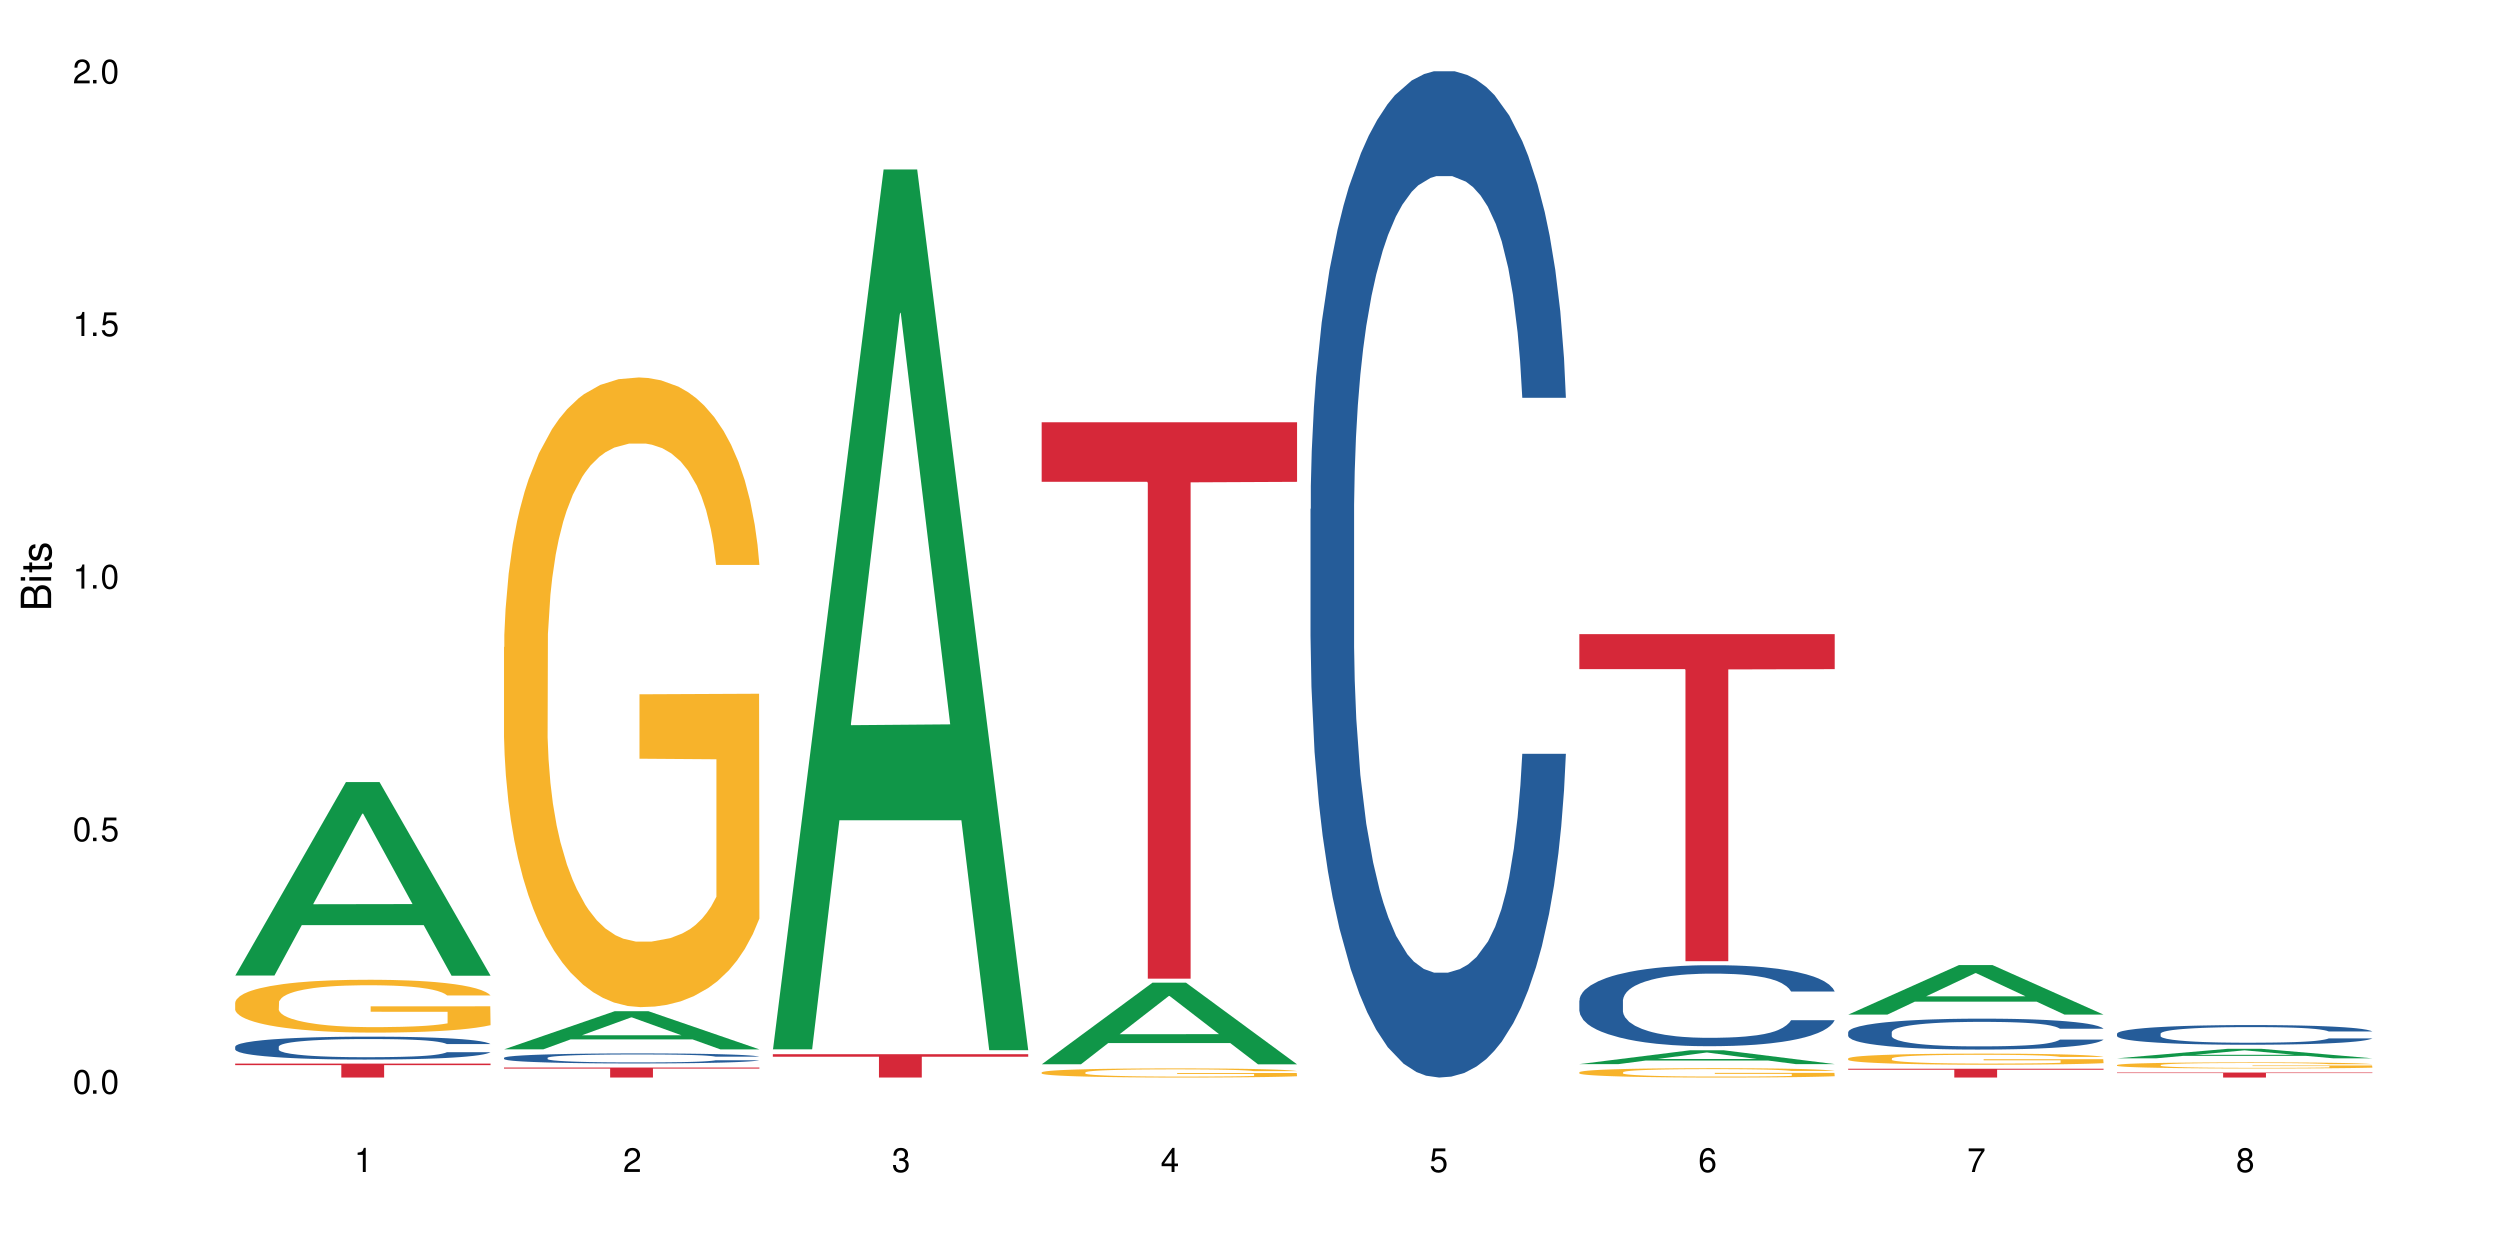 <?xml version="1.0" encoding="UTF-8"?>
<svg xmlns="http://www.w3.org/2000/svg" xmlns:xlink="http://www.w3.org/1999/xlink" width="720" height="360" viewBox="0 0 720 360">
<defs>
<g>
<g id="glyph-0-0">
</g>
<g id="glyph-0-1">
<path d="M 2.641 -6.938 C 2 -6.938 1.422 -6.656 1.078 -6.172 C 0.641 -5.562 0.406 -4.641 0.406 -3.359 C 0.406 -1.016 1.188 0.219 2.641 0.219 C 4.078 0.219 4.859 -1.016 4.859 -3.297 C 4.859 -4.641 4.656 -5.547 4.203 -6.172 C 3.844 -6.656 3.281 -6.938 2.641 -6.938 Z M 2.641 -6.188 C 3.547 -6.188 4 -5.25 4 -3.375 C 4 -1.406 3.562 -0.484 2.625 -0.484 C 1.734 -0.484 1.281 -1.438 1.281 -3.344 C 1.281 -5.25 1.734 -6.188 2.641 -6.188 Z M 2.641 -6.188 "/>
</g>
<g id="glyph-0-2">
<path d="M 1.828 -1 L 0.828 -1 L 0.828 0 L 1.828 0 Z M 1.828 -1 "/>
</g>
<g id="glyph-0-3">
<path d="M 4.562 -6.797 L 1.062 -6.797 L 0.547 -3.094 L 1.328 -3.094 C 1.719 -3.562 2.047 -3.734 2.578 -3.734 C 3.484 -3.734 4.062 -3.109 4.062 -2.094 C 4.062 -1.125 3.484 -0.531 2.578 -0.531 C 1.828 -0.531 1.375 -0.906 1.188 -1.672 L 0.328 -1.672 C 0.453 -1.109 0.547 -0.844 0.75 -0.594 C 1.125 -0.078 1.828 0.219 2.594 0.219 C 3.969 0.219 4.922 -0.781 4.922 -2.219 C 4.922 -3.562 4.031 -4.484 2.719 -4.484 C 2.25 -4.484 1.859 -4.359 1.469 -4.062 L 1.734 -5.969 L 4.562 -5.969 Z M 4.562 -6.797 "/>
</g>
<g id="glyph-0-4">
<path d="M 2.484 -4.938 L 2.484 0 L 3.328 0 L 3.328 -6.938 L 2.766 -6.938 C 2.469 -5.875 2.281 -5.734 0.984 -5.562 L 0.984 -4.938 Z M 2.484 -4.938 "/>
</g>
<g id="glyph-0-5">
<path d="M 4.859 -0.828 L 1.281 -0.828 C 1.359 -1.406 1.672 -1.781 2.5 -2.281 L 3.469 -2.828 C 4.406 -3.344 4.906 -4.062 4.906 -4.906 C 4.906 -5.484 4.672 -6.031 4.266 -6.406 C 3.859 -6.766 3.375 -6.938 2.719 -6.938 C 1.859 -6.938 1.219 -6.625 0.844 -6.031 C 0.609 -5.672 0.5 -5.234 0.484 -4.531 L 1.328 -4.531 C 1.359 -5.016 1.406 -5.281 1.531 -5.516 C 1.75 -5.938 2.188 -6.203 2.703 -6.203 C 3.469 -6.203 4.031 -5.641 4.031 -4.891 C 4.031 -4.344 3.719 -3.859 3.125 -3.516 L 2.234 -3 C 0.812 -2.172 0.406 -1.531 0.328 -0.016 L 4.859 -0.016 Z M 4.859 -0.828 "/>
</g>
<g id="glyph-0-6">
<path d="M 2.125 -3.188 L 2.578 -3.188 C 3.5 -3.188 3.984 -2.766 3.984 -1.922 C 3.984 -1.062 3.469 -0.531 2.594 -0.531 C 1.656 -0.531 1.203 -1 1.156 -2.016 L 0.312 -2.016 C 0.344 -1.453 0.438 -1.094 0.609 -0.781 C 0.953 -0.109 1.625 0.219 2.547 0.219 C 3.953 0.219 4.859 -0.625 4.859 -1.938 C 4.859 -2.828 4.516 -3.297 3.703 -3.594 C 4.344 -3.844 4.656 -4.328 4.656 -5.031 C 4.656 -6.219 3.875 -6.938 2.578 -6.938 C 1.203 -6.938 0.484 -6.172 0.453 -4.703 L 1.297 -4.703 C 1.312 -5.125 1.344 -5.359 1.453 -5.578 C 1.641 -5.969 2.062 -6.203 2.594 -6.203 C 3.344 -6.203 3.797 -5.75 3.797 -5 C 3.797 -4.516 3.609 -4.219 3.25 -4.047 C 3.016 -3.953 2.703 -3.922 2.125 -3.906 Z M 2.125 -3.188 "/>
</g>
<g id="glyph-0-7">
<path d="M 3.141 -1.672 L 3.141 0 L 3.984 0 L 3.984 -1.672 L 4.984 -1.672 L 4.984 -2.438 L 3.984 -2.438 L 3.984 -6.938 L 3.359 -6.938 L 0.266 -2.578 L 0.266 -1.672 Z M 3.141 -2.438 L 1 -2.438 L 3.141 -5.5 Z M 3.141 -2.438 "/>
</g>
<g id="glyph-0-8">
<path d="M 4.781 -5.125 C 4.609 -6.266 3.891 -6.938 2.844 -6.938 C 2.094 -6.938 1.422 -6.578 1.031 -5.953 C 0.594 -5.266 0.406 -4.422 0.406 -3.172 C 0.406 -2 0.578 -1.25 0.984 -0.641 C 1.359 -0.078 1.953 0.219 2.703 0.219 C 3.984 0.219 4.922 -0.75 4.922 -2.094 C 4.922 -3.375 4.062 -4.281 2.844 -4.281 C 2.172 -4.281 1.641 -4.031 1.281 -3.516 C 1.281 -5.234 1.828 -6.188 2.797 -6.188 C 3.391 -6.188 3.797 -5.797 3.938 -5.125 Z M 2.734 -3.531 C 3.547 -3.531 4.062 -2.953 4.062 -2.031 C 4.062 -1.156 3.484 -0.531 2.703 -0.531 C 1.922 -0.531 1.328 -1.188 1.328 -2.078 C 1.328 -2.938 1.906 -3.531 2.734 -3.531 Z M 2.734 -3.531 "/>
</g>
<g id="glyph-0-9">
<path d="M 4.984 -6.797 L 0.438 -6.797 L 0.438 -5.969 L 4.109 -5.969 C 2.5 -3.656 1.828 -2.234 1.328 0 L 2.219 0 C 2.594 -2.172 3.453 -4.047 4.984 -6.094 Z M 4.984 -6.797 "/>
</g>
<g id="glyph-0-10">
<path d="M 3.75 -3.656 C 4.469 -4.094 4.688 -4.438 4.688 -5.078 C 4.688 -6.172 3.844 -6.938 2.641 -6.938 C 1.438 -6.938 0.594 -6.172 0.594 -5.094 C 0.594 -4.438 0.812 -4.094 1.516 -3.656 C 0.734 -3.266 0.359 -2.703 0.359 -1.922 C 0.359 -0.656 1.281 0.219 2.641 0.219 C 3.984 0.219 4.922 -0.656 4.922 -1.922 C 4.922 -2.703 4.531 -3.266 3.75 -3.656 Z M 2.641 -6.188 C 3.359 -6.188 3.812 -5.75 3.812 -5.062 C 3.812 -4.406 3.344 -3.984 2.641 -3.984 C 1.922 -3.984 1.453 -4.406 1.453 -5.078 C 1.453 -5.75 1.922 -6.188 2.641 -6.188 Z M 2.641 -3.266 C 3.484 -3.266 4.062 -2.719 4.062 -1.906 C 4.062 -1.078 3.484 -0.531 2.625 -0.531 C 1.797 -0.531 1.219 -1.094 1.219 -1.906 C 1.219 -2.719 1.781 -3.266 2.641 -3.266 Z M 2.641 -3.266 "/>
</g>
<g id="glyph-1-0">
</g>
<g id="glyph-1-1">
<path d="M 0 -0.953 L 0 -4.891 C 0 -5.719 -0.234 -6.344 -0.734 -6.797 C -1.188 -7.234 -1.812 -7.469 -2.5 -7.469 C -3.547 -7.469 -4.188 -7 -4.625 -5.875 C -4.984 -6.688 -5.625 -7.094 -6.531 -7.094 C -7.172 -7.094 -7.734 -6.859 -8.141 -6.391 C -8.562 -5.922 -8.75 -5.344 -8.75 -4.5 L -8.75 -0.953 Z M -4.984 -2.062 L -7.766 -2.062 L -7.766 -4.219 C -7.766 -4.844 -7.688 -5.203 -7.453 -5.5 C -7.219 -5.812 -6.859 -5.969 -6.375 -5.969 C -5.891 -5.969 -5.531 -5.812 -5.297 -5.5 C -5.062 -5.203 -4.984 -4.844 -4.984 -4.219 Z M -0.984 -2.062 L -4 -2.062 L -4 -4.781 C -4 -5.766 -3.438 -6.359 -2.484 -6.359 C -1.547 -6.359 -0.984 -5.766 -0.984 -4.781 Z M -0.984 -2.062 "/>
</g>
<g id="glyph-1-2">
<path d="M -6.281 -1.797 L -6.281 -0.797 L 0 -0.797 L 0 -1.797 Z M -8.75 -1.797 L -8.75 -0.797 L -7.484 -0.797 L -7.484 -1.797 Z M -8.75 -1.797 "/>
</g>
<g id="glyph-1-3">
<path d="M -6.281 -3.047 L -6.281 -2.016 L -8.016 -2.016 L -8.016 -1.016 L -6.281 -1.016 L -6.281 -0.172 L -5.469 -0.172 L -5.469 -1.016 L -0.719 -1.016 C -0.078 -1.016 0.281 -1.453 0.281 -2.234 C 0.281 -2.5 0.25 -2.719 0.188 -3.047 L -0.641 -3.047 C -0.609 -2.906 -0.594 -2.766 -0.594 -2.562 C -0.594 -2.141 -0.719 -2.016 -1.156 -2.016 L -5.469 -2.016 L -5.469 -3.047 Z M -6.281 -3.047 "/>
</g>
<g id="glyph-1-4">
<path d="M -4.531 -5.25 C -5.766 -5.25 -6.469 -4.422 -6.469 -2.969 C -6.469 -1.516 -5.719 -0.562 -4.547 -0.562 C -3.562 -0.562 -3.094 -1.062 -2.734 -2.562 L -2.516 -3.484 C -2.344 -4.188 -2.094 -4.469 -1.641 -4.469 C -1.047 -4.469 -0.641 -3.875 -0.641 -3 C -0.641 -2.453 -0.797 -2 -1.062 -1.75 C -1.25 -1.594 -1.422 -1.531 -1.875 -1.469 L -1.875 -0.406 C -0.422 -0.453 0.281 -1.266 0.281 -2.922 C 0.281 -4.5 -0.5 -5.516 -1.719 -5.516 C -2.656 -5.516 -3.172 -4.984 -3.469 -3.734 L -3.703 -2.766 C -3.891 -1.953 -4.156 -1.609 -4.594 -1.609 C -5.188 -1.609 -5.547 -2.125 -5.547 -2.938 C -5.547 -3.75 -5.203 -4.172 -4.531 -4.203 Z M -4.531 -5.25 "/>
</g>
</g>
</defs>
<rect x="-72" y="-36" width="864" height="432" fill="rgb(100%, 100%, 100%)" fill-opacity="1"/>
<path fill-rule="nonzero" fill="rgb(6.275%, 58.824%, 28.235%)" fill-opacity="1" d="M 67.73 280.949 L 67.809 280.898 L 99.637 225.23 L 109.301 225.23 L 141.281 281.004 L 130.047 281.004 L 122.031 266.445 L 86.906 266.445 L 79.047 280.949 L 67.73 280.949 L 90.285 260.422 L 118.809 260.371 L 104.586 234.344 L 104.43 234.293 L 104.27 234.449 L 90.207 260.371 L 90.285 260.422 Z M 67.73 280.949 "/>
<path fill-rule="nonzero" fill="rgb(14.51%, 36.078%, 60%)" fill-opacity="1" d="M 67.73 301.43 L 67.82 301.422 L 67.82 301.277 L 68.09 301.047 L 68.719 300.758 L 69.344 300.559 L 70.961 300.203 L 73.203 299.859 L 75.535 299.594 L 77.238 299.438 L 78.766 299.316 L 82.262 299.094 L 84.504 298.98 L 86.926 298.875 L 89.887 298.773 L 92.039 298.715 L 96.883 298.617 L 100.469 298.574 L 103.25 298.559 L 109.262 298.559 L 112.848 298.582 L 115.449 298.609 L 118.32 298.66 L 120.742 298.715 L 124.957 298.848 L 128.727 299.016 L 130.43 299.113 L 133.121 299.297 L 135.184 299.48 L 136.617 299.637 L 138.234 299.859 L 139.668 300.133 L 140.746 300.438 L 141.281 300.699 L 128.727 300.699 L 128.098 300.457 L 127.379 300.27 L 126.035 300.023 L 124.688 299.848 L 122.805 299.672 L 121.102 299.559 L 118.77 299.445 L 116.707 299.371 L 114.555 299.316 L 112.488 299.281 L 108.543 299.246 L 103.969 299.246 L 102.266 299.258 L 98.766 299.305 L 96.883 299.348 L 94.191 299.43 L 92.309 299.512 L 90.066 299.629 L 88.539 299.734 L 86.656 299.891 L 85.312 300.027 L 83.785 300.227 L 82.891 300.379 L 82.082 300.547 L 81.363 300.746 L 80.828 300.957 L 80.469 301.18 L 80.289 301.398 L 80.289 302.332 L 80.469 302.551 L 80.918 302.805 L 82.082 303.172 L 83.785 303.492 L 85.762 303.746 L 87.645 303.926 L 88.719 304.012 L 90.156 304.105 L 92.398 304.227 L 95.629 304.348 L 97.512 304.395 L 100.383 304.445 L 103.34 304.469 L 107.289 304.469 L 110.785 304.445 L 113.117 304.414 L 115.539 304.367 L 118.859 304.266 L 120.922 304.168 L 122.715 304.051 L 124.062 303.938 L 124.957 303.84 L 126.305 303.656 L 127.379 303.449 L 128.188 303.238 L 128.727 303.031 L 141.281 303.031 L 140.746 303.273 L 139.938 303.508 L 139.129 303.684 L 137.875 303.895 L 136.441 304.082 L 134.375 304.293 L 132.672 304.434 L 130.43 304.582 L 128.367 304.699 L 126.125 304.801 L 122.805 304.922 L 120.652 304.98 L 118.32 305.035 L 115.539 305.086 L 112.043 305.125 L 108.273 305.152 L 104.777 305.156 L 101.008 305.145 L 98.227 305.121 L 94.551 305.066 L 89.977 304.957 L 86.656 304.844 L 84.055 304.727 L 81.812 304.609 L 79.301 304.445 L 76.074 304.18 L 74.098 303.973 L 72.754 303.805 L 71.23 303.57 L 70.152 303.359 L 68.898 303.02 L 68 302.594 L 67.73 302.262 Z M 67.73 301.43 "/>
<path fill-rule="nonzero" fill="rgb(96.863%, 70.196%, 16.863%)" fill-opacity="1" d="M 67.73 288.688 L 67.82 288.676 L 67.82 288.395 L 68.18 287.77 L 69.078 286.91 L 70.242 286.199 L 71.5 285.645 L 72.305 285.352 L 73.652 284.934 L 74.816 284.629 L 77.777 284.004 L 81.543 283.418 L 83.609 283.168 L 85.941 282.93 L 89.258 282.668 L 90.785 282.57 L 95.449 282.348 L 100.738 282.207 L 106.57 282.168 L 109.262 282.18 L 112.938 282.234 L 117.961 282.391 L 120.832 282.527 L 123.074 282.668 L 125.406 282.848 L 128.277 283.125 L 130.969 283.461 L 133.121 283.793 L 135.273 284.211 L 137.066 284.656 L 138.594 285.141 L 139.938 285.727 L 140.746 286.215 L 141.281 286.699 L 128.816 286.699 L 128.098 286.215 L 127.289 285.836 L 125.945 285.379 L 124.598 285.043 L 123.254 284.781 L 120.742 284.418 L 118.59 284.195 L 115.898 284.004 L 113.297 283.875 L 110.336 283.793 L 108.543 283.766 L 103.789 283.766 L 99.484 283.863 L 96.973 283.973 L 95.18 284.086 L 92.668 284.293 L 91.141 284.461 L 90.246 284.57 L 87.555 285.004 L 85.762 285.391 L 84.773 285.656 L 83.52 286.074 L 82.621 286.449 L 81.633 287.004 L 81.098 287.422 L 80.379 288.367 L 80.289 290.871 L 80.559 291.398 L 81.098 291.969 L 81.812 292.469 L 82.891 293 L 83.965 293.402 L 85.852 293.945 L 87.465 294.305 L 88.719 294.543 L 91.141 294.918 L 92.129 295.043 L 94.461 295.293 L 96.883 295.488 L 99.844 295.656 L 102.086 295.738 L 105.672 295.809 L 110.246 295.809 L 115.629 295.723 L 119.039 295.613 L 121.371 295.5 L 122.895 295.406 L 124.777 295.25 L 126.125 295.113 L 127.379 294.961 L 128.906 294.723 L 128.906 291.398 L 106.75 291.387 L 106.75 289.828 L 141.195 289.812 L 141.281 295.25 L 139.398 295.625 L 137.066 295.988 L 134.824 296.266 L 132.492 296.504 L 129.176 296.766 L 126.484 296.934 L 122.355 297.129 L 118.59 297.254 L 114.645 297.336 L 111.145 297.379 L 107.02 297.395 L 103.34 297.363 L 99.395 297.281 L 96.254 297.172 L 93.383 297.031 L 90.516 296.852 L 86.926 296.559 L 84.594 296.32 L 82.172 296.031 L 79.75 295.684 L 77.598 295.309 L 76.164 295.016 L 74.727 294.68 L 73.203 294.266 L 71.766 293.793 L 70.691 293.359 L 69.703 292.875 L 68.988 292.414 L 68.27 291.789 L 67.91 291.289 L 67.73 290.855 Z M 67.73 288.688 "/>
<path fill-rule="nonzero" fill="rgb(83.922%, 15.686%, 22.353%)" fill-opacity="1" d="M 67.73 306.32 L 141.281 306.32 L 141.281 306.75 L 110.629 306.754 L 110.629 310.332 L 98.297 310.332 L 98.297 306.758 L 98.117 306.75 L 67.73 306.75 Z M 67.73 306.32 "/>
<path fill-rule="nonzero" fill="rgb(6.275%, 58.824%, 28.235%)" fill-opacity="1" d="M 145.156 302.211 L 145.234 302.199 L 177.059 291.219 L 186.723 291.219 L 218.707 302.223 L 207.469 302.223 L 199.453 299.348 L 164.328 299.348 L 156.469 302.211 L 145.156 302.211 L 167.707 298.16 L 196.23 298.148 L 182.008 293.016 L 181.852 293.004 L 181.695 293.035 L 167.629 298.148 L 167.707 298.16 Z M 145.156 302.211 "/>
<path fill-rule="nonzero" fill="rgb(14.51%, 36.078%, 60%)" fill-opacity="1" d="M 145.156 304.645 L 145.242 304.641 L 145.242 304.578 L 145.512 304.477 L 146.141 304.348 L 146.77 304.262 L 148.383 304.105 L 150.625 303.957 L 152.957 303.84 L 154.664 303.77 L 156.188 303.719 L 159.684 303.621 L 161.93 303.57 L 164.352 303.523 L 167.309 303.48 L 169.461 303.453 L 174.305 303.41 L 177.895 303.391 L 180.676 303.383 L 186.684 303.383 L 190.273 303.395 L 192.875 303.41 L 195.742 303.43 L 198.164 303.453 L 202.383 303.512 L 206.148 303.586 L 207.852 303.629 L 210.543 303.711 L 212.605 303.789 L 214.043 303.859 L 215.656 303.957 L 217.094 304.074 L 218.168 304.211 L 218.707 304.324 L 206.148 304.324 L 205.52 304.219 L 204.805 304.137 L 203.457 304.027 L 202.113 303.949 L 200.23 303.875 L 198.523 303.824 L 196.191 303.773 L 194.129 303.742 L 191.977 303.719 L 189.914 303.703 L 185.969 303.688 L 181.391 303.688 L 179.688 303.691 L 176.191 303.711 L 174.305 303.73 L 171.613 303.77 L 169.73 303.801 L 167.488 303.855 L 165.965 303.898 L 164.082 303.969 L 162.734 304.031 L 161.211 304.117 L 160.312 304.184 L 159.508 304.258 L 158.789 304.344 L 158.25 304.438 L 157.891 304.535 L 157.711 304.629 L 157.711 305.039 L 157.891 305.133 L 158.34 305.246 L 159.508 305.406 L 161.211 305.547 L 163.184 305.656 L 165.066 305.738 L 166.145 305.773 L 167.578 305.816 L 169.82 305.871 L 173.051 305.922 L 174.934 305.945 L 177.805 305.965 L 180.766 305.977 L 184.711 305.977 L 188.211 305.965 L 190.543 305.953 L 192.965 305.93 L 196.281 305.887 L 198.344 305.844 L 200.141 305.793 L 201.484 305.742 L 202.383 305.699 L 203.727 305.617 L 204.805 305.527 L 205.609 305.438 L 206.148 305.348 L 218.707 305.348 L 218.168 305.453 L 217.359 305.555 L 216.555 305.633 L 215.297 305.723 L 213.863 305.805 L 211.801 305.898 L 210.094 305.961 L 207.852 306.027 L 205.789 306.074 L 203.547 306.121 L 200.23 306.172 L 198.074 306.199 L 195.742 306.223 L 192.965 306.246 L 189.465 306.262 L 185.699 306.273 L 182.199 306.277 L 178.434 306.27 L 175.652 306.262 L 171.973 306.238 L 167.398 306.188 L 164.082 306.141 L 161.48 306.09 L 159.238 306.035 L 156.727 305.965 L 153.496 305.848 L 151.523 305.758 L 150.176 305.684 L 148.652 305.582 L 147.574 305.488 L 146.32 305.34 L 145.422 305.152 L 145.156 305.008 Z M 145.156 304.645 "/>
<path fill-rule="nonzero" fill="rgb(96.863%, 70.196%, 16.863%)" fill-opacity="1" d="M 145.156 186.379 L 145.242 186.211 L 145.242 182.898 L 145.602 175.445 L 146.5 165.18 L 147.664 156.73 L 148.922 150.105 L 149.73 146.629 L 151.074 141.66 L 152.242 138.016 L 155.199 130.566 L 158.969 123.609 L 161.031 120.629 L 163.363 117.812 L 166.684 114.664 L 168.207 113.508 L 172.871 110.855 L 178.164 109.199 L 183.992 108.703 L 186.684 108.867 L 190.363 109.531 L 195.387 111.352 L 198.254 113.008 L 200.496 114.664 L 202.828 116.82 L 205.699 120.129 L 208.391 124.105 L 210.543 128.082 L 212.695 133.051 L 214.492 138.348 L 216.016 144.145 L 217.359 151.102 L 218.168 156.898 L 218.707 162.695 L 206.238 162.695 L 205.52 156.898 L 204.715 152.426 L 203.367 146.961 L 202.023 142.984 L 200.676 139.84 L 198.164 135.531 L 196.012 132.883 L 193.32 130.566 L 190.723 129.074 L 187.762 128.082 L 185.969 127.75 L 181.211 127.75 L 176.906 128.91 L 174.395 130.234 L 172.602 131.559 L 170.09 134.043 L 168.566 136.031 L 167.668 137.355 L 164.977 142.488 L 163.184 147.125 L 162.195 150.273 L 160.941 155.242 L 160.043 159.715 L 159.059 166.336 L 158.52 171.305 L 157.801 182.566 L 157.711 212.379 L 157.98 218.672 L 158.52 225.461 L 159.238 231.426 L 160.312 237.719 L 161.391 242.52 L 163.273 248.98 L 164.887 253.285 L 166.145 256.102 L 168.566 260.574 L 169.551 262.062 L 171.883 265.047 L 174.305 267.363 L 177.266 269.352 L 179.508 270.344 L 183.098 271.172 L 187.672 271.172 L 193.055 270.18 L 196.461 268.855 L 198.793 267.531 L 200.32 266.371 L 202.203 264.547 L 203.547 262.891 L 204.805 261.07 L 206.328 258.254 L 206.328 218.672 L 184.172 218.508 L 184.172 199.957 L 218.617 199.793 L 218.707 264.547 L 216.824 269.02 L 214.492 273.324 L 212.25 276.637 L 209.918 279.453 L 206.598 282.602 L 203.906 284.586 L 199.781 286.906 L 196.012 288.398 L 192.066 289.391 L 188.566 289.887 L 184.441 290.055 L 180.766 289.723 L 176.816 288.727 L 173.68 287.402 L 170.809 285.746 L 167.938 283.594 L 164.352 280.117 L 162.016 277.301 L 159.594 273.824 L 157.172 269.684 L 155.02 265.211 L 153.586 261.734 L 152.152 257.758 L 150.625 252.789 L 149.191 247.16 L 148.113 242.023 L 147.129 236.227 L 146.41 230.762 L 145.691 223.309 L 145.332 217.348 L 145.156 212.215 Z M 145.156 186.379 "/>
<path fill-rule="nonzero" fill="rgb(83.922%, 15.686%, 22.353%)" fill-opacity="1" d="M 145.156 307.441 L 218.707 307.441 L 218.707 307.75 L 188.051 307.754 L 188.051 310.332 L 175.719 310.332 L 175.719 307.754 L 175.539 307.75 L 145.156 307.75 Z M 145.156 307.441 "/>
<path fill-rule="nonzero" fill="rgb(6.275%, 58.824%, 28.235%)" fill-opacity="1" d="M 222.578 302.215 L 222.656 301.977 L 254.48 48.809 L 264.148 48.809 L 296.129 302.453 L 284.895 302.453 L 276.879 236.242 L 241.75 236.242 L 233.895 302.215 L 222.578 302.215 L 245.129 208.852 L 273.656 208.613 L 259.434 90.246 L 259.273 90.008 L 259.117 90.723 L 245.051 208.613 L 245.129 208.852 Z M 222.578 302.215 "/>
<path fill-rule="nonzero" fill="rgb(83.922%, 15.686%, 22.353%)" fill-opacity="1" d="M 222.578 303.617 L 296.129 303.617 L 296.129 304.336 L 265.477 304.34 L 265.477 310.332 L 253.141 310.332 L 253.141 304.348 L 252.965 304.336 L 222.578 304.336 Z M 222.578 303.617 "/>
<path fill-rule="nonzero" fill="rgb(6.275%, 58.824%, 28.235%)" fill-opacity="1" d="M 300 306.512 L 300.078 306.492 L 331.906 283.012 L 341.57 283.012 L 373.555 306.535 L 362.316 306.535 L 354.301 300.395 L 319.176 300.395 L 311.316 306.512 L 300 306.512 L 322.555 297.855 L 351.078 297.832 L 336.855 286.855 L 336.699 286.836 L 336.543 286.902 L 322.477 297.832 L 322.555 297.855 Z M 300 306.512 "/>
<path fill-rule="nonzero" fill="rgb(96.863%, 70.196%, 16.863%)" fill-opacity="1" d="M 300 308.828 L 300.09 308.824 L 300.09 308.777 L 300.449 308.668 L 301.348 308.52 L 302.512 308.395 L 303.77 308.301 L 304.574 308.25 L 305.922 308.176 L 307.086 308.125 L 310.047 308.016 L 313.816 307.914 L 315.879 307.871 L 318.211 307.832 L 321.527 307.785 L 323.055 307.77 L 327.719 307.73 L 333.012 307.707 L 338.84 307.699 L 341.531 307.699 L 345.207 307.711 L 350.23 307.738 L 353.102 307.762 L 355.344 307.785 L 357.676 307.816 L 360.547 307.863 L 363.238 307.922 L 365.391 307.98 L 367.543 308.051 L 369.336 308.129 L 370.863 308.215 L 372.207 308.312 L 373.016 308.398 L 373.555 308.484 L 361.086 308.484 L 360.367 308.398 L 359.559 308.332 L 358.215 308.254 L 356.871 308.195 L 355.523 308.152 L 353.012 308.09 L 350.859 308.051 L 348.168 308.016 L 345.566 307.996 L 342.609 307.98 L 340.812 307.977 L 336.059 307.977 L 331.754 307.992 L 329.242 308.012 L 327.449 308.031 L 324.938 308.066 L 323.414 308.094 L 322.516 308.113 L 319.824 308.188 L 318.031 308.258 L 317.043 308.301 L 315.789 308.375 L 314.891 308.441 L 313.902 308.535 L 313.367 308.609 L 312.648 308.77 L 312.559 309.203 L 312.828 309.297 L 313.367 309.395 L 314.082 309.48 L 315.16 309.574 L 316.234 309.641 L 318.121 309.734 L 319.734 309.797 L 320.992 309.84 L 323.414 309.902 L 324.398 309.926 L 326.73 309.969 L 329.152 310.004 L 332.113 310.031 L 334.355 310.047 L 337.941 310.059 L 342.52 310.059 L 347.898 310.043 L 351.309 310.023 L 353.641 310.004 L 355.164 309.988 L 357.047 309.961 L 358.395 309.938 L 359.648 309.91 L 361.176 309.871 L 361.176 309.297 L 339.02 309.293 L 339.02 309.023 L 373.465 309.023 L 373.555 309.961 L 371.668 310.027 L 369.336 310.09 L 367.094 310.137 L 364.762 310.18 L 361.445 310.223 L 358.754 310.254 L 354.629 310.285 L 350.859 310.309 L 346.914 310.324 L 343.414 310.328 L 339.289 310.332 L 335.609 310.328 L 331.664 310.312 L 328.523 310.293 L 325.656 310.27 L 322.785 310.238 L 319.195 310.188 L 316.863 310.148 L 314.441 310.098 L 312.02 310.035 L 309.867 309.973 L 308.434 309.922 L 306.996 309.863 L 305.473 309.793 L 304.039 309.711 L 302.961 309.637 L 301.973 309.551 L 301.258 309.473 L 300.539 309.363 L 300.18 309.277 L 300 309.203 Z M 300 308.828 "/>
<path fill-rule="nonzero" fill="rgb(83.922%, 15.686%, 22.353%)" fill-opacity="1" d="M 300 121.613 L 373.555 121.613 L 373.555 138.766 L 342.898 138.914 L 342.898 281.852 L 330.566 281.852 L 330.566 139.066 L 330.387 138.766 L 300 138.766 Z M 300 121.613 "/>
<path fill-rule="nonzero" fill="rgb(14.51%, 36.078%, 60%)" fill-opacity="1" d="M 377.426 146.621 L 377.516 146.355 L 377.516 140 L 377.781 129.934 L 378.41 117.215 L 379.039 108.477 L 380.652 92.844 L 382.895 77.746 L 385.227 66.09 L 386.934 59.203 L 388.457 53.902 L 391.957 44.102 L 394.199 39.07 L 396.621 34.566 L 399.578 30.062 L 401.734 27.414 L 406.574 23.176 L 410.164 21.32 L 412.945 20.527 L 418.953 20.527 L 422.543 21.586 L 425.145 22.91 L 428.016 25.031 L 430.438 27.414 L 434.652 33.242 L 438.418 40.66 L 440.125 44.898 L 442.812 53.109 L 444.879 61.055 L 446.312 67.945 L 447.926 77.746 L 449.363 89.668 L 450.438 103.176 L 450.977 114.566 L 438.418 114.566 L 437.789 103.973 L 437.074 95.758 L 435.727 84.898 L 434.383 77.215 L 432.5 69.535 L 430.793 64.5 L 428.461 59.469 L 426.398 56.289 L 424.246 53.902 L 422.184 52.316 L 418.238 50.727 L 413.664 50.727 L 411.957 51.254 L 408.461 53.375 L 406.574 55.23 L 403.887 58.938 L 402 62.383 L 399.758 67.68 L 398.234 72.184 L 396.352 79.07 L 395.004 85.164 L 393.48 93.906 L 392.582 100.527 L 391.777 107.945 L 391.059 116.688 L 390.52 125.957 L 390.16 135.762 L 389.98 145.297 L 389.98 186.355 L 390.16 195.895 L 390.609 207.02 L 391.777 223.18 L 393.48 237.219 L 395.453 248.344 L 397.336 256.293 L 398.414 260 L 399.848 264.238 L 402.09 269.535 L 405.32 274.836 L 407.203 276.953 L 410.074 279.074 L 413.035 280.133 L 416.98 280.133 L 420.48 279.074 L 422.812 277.75 L 425.234 275.629 L 428.551 271.125 L 430.613 266.887 L 432.41 261.855 L 433.754 256.82 L 434.652 252.582 L 435.996 244.371 L 437.074 235.363 L 437.879 226.094 L 438.418 217.086 L 450.977 217.086 L 450.438 227.684 L 449.633 238.012 L 448.824 245.695 L 447.566 254.969 L 446.133 263.18 L 444.07 272.449 L 442.367 278.543 L 440.125 285.168 L 438.059 290.199 L 435.816 294.703 L 432.5 300 L 430.348 302.648 L 428.016 305.035 L 425.234 307.152 L 421.734 309.008 L 417.969 310.066 L 414.469 310.332 L 410.703 309.801 L 407.922 308.742 L 404.242 306.359 L 399.668 301.59 L 396.352 296.559 L 393.75 291.523 L 391.508 286.227 L 388.996 279.074 L 385.766 267.418 L 383.793 258.41 L 382.449 250.992 L 380.922 240.664 L 379.848 231.391 L 378.59 216.555 L 377.695 197.746 L 377.426 183.18 Z M 377.426 146.621 "/>
<path fill-rule="nonzero" fill="rgb(6.275%, 58.824%, 28.235%)" fill-opacity="1" d="M 454.848 306.461 L 454.926 306.457 L 486.75 302.477 L 496.418 302.477 L 528.398 306.465 L 517.164 306.465 L 509.148 305.426 L 474.023 305.426 L 466.164 306.461 L 454.848 306.461 L 477.402 304.992 L 505.926 304.988 L 491.703 303.129 L 491.547 303.125 L 491.387 303.137 L 477.32 304.988 L 477.402 304.992 Z M 454.848 306.461 "/>
<path fill-rule="nonzero" fill="rgb(14.51%, 36.078%, 60%)" fill-opacity="1" d="M 454.848 288.137 L 454.938 288.117 L 454.938 287.605 L 455.207 286.793 L 455.836 285.77 L 456.461 285.066 L 458.078 283.809 L 460.32 282.594 L 462.652 281.656 L 464.355 281.102 L 465.879 280.676 L 469.379 279.887 L 471.621 279.48 L 474.043 279.121 L 477.004 278.758 L 479.156 278.543 L 484 278.203 L 487.586 278.055 L 490.367 277.988 L 496.379 277.988 L 499.965 278.074 L 502.566 278.184 L 505.438 278.352 L 507.859 278.543 L 512.074 279.012 L 515.844 279.609 L 517.547 279.953 L 520.238 280.613 L 522.301 281.25 L 523.734 281.805 L 525.352 282.594 L 526.785 283.555 L 527.863 284.641 L 528.398 285.559 L 515.844 285.559 L 515.215 284.707 L 514.496 284.043 L 513.152 283.172 L 511.805 282.551 L 509.922 281.934 L 508.219 281.527 L 505.887 281.125 L 503.824 280.867 L 501.672 280.676 L 499.605 280.547 L 495.66 280.422 L 491.086 280.422 L 489.383 280.465 L 485.883 280.633 L 484 280.781 L 481.309 281.082 L 479.426 281.359 L 477.184 281.785 L 475.656 282.148 L 473.773 282.703 L 472.43 283.191 L 470.902 283.895 L 470.008 284.43 L 469.199 285.023 L 468.48 285.727 L 467.945 286.473 L 467.586 287.262 L 467.406 288.031 L 467.406 291.336 L 467.586 292.102 L 468.035 292.996 L 469.199 294.297 L 470.902 295.43 L 472.879 296.324 L 474.762 296.961 L 475.836 297.262 L 477.273 297.602 L 479.516 298.027 L 482.742 298.453 L 484.629 298.625 L 487.496 298.797 L 490.457 298.883 L 494.406 298.883 L 497.902 298.797 L 500.234 298.691 L 502.656 298.52 L 505.977 298.156 L 508.039 297.816 L 509.832 297.41 L 511.18 297.004 L 512.074 296.664 L 513.422 296.004 L 514.496 295.277 L 515.305 294.531 L 515.844 293.809 L 528.398 293.809 L 527.863 294.66 L 527.055 295.492 L 526.246 296.109 L 524.992 296.855 L 523.555 297.516 L 521.492 298.262 L 519.789 298.754 L 517.547 299.285 L 515.484 299.691 L 513.242 300.055 L 509.922 300.48 L 507.77 300.691 L 505.438 300.887 L 502.656 301.055 L 499.16 301.203 L 495.391 301.289 L 491.895 301.312 L 488.125 301.27 L 485.344 301.184 L 481.668 300.992 L 477.094 300.609 L 473.773 300.203 L 471.172 299.797 L 468.93 299.371 L 466.418 298.797 L 463.191 297.859 L 461.215 297.133 L 459.871 296.535 L 458.348 295.703 L 457.27 294.957 L 456.016 293.766 L 455.117 292.25 L 454.848 291.078 Z M 454.848 288.137 "/>
<path fill-rule="nonzero" fill="rgb(96.863%, 70.196%, 16.863%)" fill-opacity="1" d="M 454.848 308.789 L 454.938 308.785 L 454.938 308.734 L 455.297 308.625 L 456.191 308.473 L 457.359 308.348 L 458.613 308.246 L 459.422 308.195 L 460.77 308.121 L 461.934 308.066 L 464.895 307.957 L 468.66 307.852 L 470.723 307.809 L 473.055 307.766 L 476.375 307.719 L 477.898 307.703 L 482.562 307.664 L 487.855 307.637 L 493.688 307.629 L 496.379 307.633 L 500.055 307.641 L 505.078 307.668 L 507.949 307.695 L 510.191 307.719 L 512.523 307.75 L 515.395 307.801 L 518.086 307.859 L 520.238 307.918 L 522.391 307.992 L 524.184 308.07 L 525.711 308.16 L 527.055 308.262 L 527.863 308.348 L 528.398 308.434 L 515.934 308.434 L 515.215 308.348 L 514.406 308.281 L 513.062 308.199 L 511.715 308.141 L 510.371 308.094 L 507.859 308.031 L 505.707 307.992 L 503.016 307.957 L 500.414 307.934 L 497.453 307.918 L 495.66 307.914 L 490.906 307.914 L 486.602 307.93 L 484.09 307.949 L 482.297 307.973 L 479.785 308.008 L 478.258 308.039 L 477.363 308.059 L 474.672 308.133 L 472.879 308.203 L 471.891 308.25 L 470.633 308.324 L 469.738 308.391 L 468.75 308.488 L 468.211 308.562 L 467.496 308.73 L 467.406 309.176 L 467.676 309.27 L 468.211 309.371 L 468.93 309.457 L 470.008 309.551 L 471.082 309.625 L 472.965 309.719 L 474.582 309.785 L 475.836 309.828 L 478.258 309.895 L 479.246 309.914 L 481.578 309.961 L 484 309.996 L 486.961 310.023 L 489.203 310.039 L 492.789 310.051 L 497.363 310.051 L 502.746 310.035 L 506.156 310.016 L 508.488 309.996 L 510.012 309.98 L 511.895 309.953 L 513.242 309.926 L 514.496 309.902 L 516.023 309.859 L 516.023 309.27 L 493.867 309.266 L 493.867 308.988 L 528.309 308.988 L 528.398 309.953 L 526.516 310.02 L 524.184 310.082 L 521.941 310.133 L 519.609 310.176 L 516.289 310.223 L 513.602 310.25 L 509.473 310.285 L 505.707 310.309 L 501.758 310.324 L 498.262 310.328 L 494.137 310.332 L 490.457 310.328 L 486.512 310.312 L 483.371 310.293 L 480.5 310.27 L 477.633 310.234 L 474.043 310.184 L 471.711 310.141 L 469.289 310.09 L 466.867 310.027 L 464.715 309.961 L 463.281 309.91 L 461.844 309.852 L 460.32 309.777 L 458.883 309.691 L 457.809 309.617 L 456.82 309.531 L 456.102 309.449 L 455.387 309.34 L 455.027 309.25 L 454.848 309.172 Z M 454.848 308.789 "/>
<path fill-rule="nonzero" fill="rgb(83.922%, 15.686%, 22.353%)" fill-opacity="1" d="M 454.848 182.625 L 528.398 182.625 L 528.398 192.711 L 497.746 192.797 L 497.746 276.828 L 485.414 276.828 L 485.414 192.887 L 485.234 192.711 L 454.848 192.711 Z M 454.848 182.625 "/>
<path fill-rule="nonzero" fill="rgb(6.275%, 58.824%, 28.235%)" fill-opacity="1" d="M 532.27 292.199 L 532.352 292.188 L 564.176 277.941 L 573.84 277.941 L 605.824 292.211 L 594.586 292.211 L 586.57 288.488 L 551.445 288.488 L 543.586 292.199 L 532.27 292.199 L 554.824 286.945 L 583.348 286.934 L 569.125 280.273 L 568.969 280.258 L 568.812 280.301 L 554.746 286.934 L 554.824 286.945 Z M 532.27 292.199 "/>
<path fill-rule="nonzero" fill="rgb(14.51%, 36.078%, 60%)" fill-opacity="1" d="M 532.27 297.25 L 532.359 297.242 L 532.359 297.047 L 532.629 296.738 L 533.258 296.348 L 533.887 296.078 L 535.5 295.598 L 537.742 295.133 L 540.074 294.777 L 541.777 294.566 L 543.305 294.402 L 546.801 294.102 L 549.043 293.945 L 551.465 293.809 L 554.426 293.668 L 556.578 293.59 L 561.422 293.457 L 565.012 293.402 L 567.793 293.375 L 573.801 293.375 L 577.391 293.41 L 579.992 293.449 L 582.859 293.516 L 585.281 293.59 L 589.5 293.766 L 593.266 293.996 L 594.969 294.125 L 597.66 294.379 L 599.723 294.621 L 601.16 294.832 L 602.773 295.133 L 604.207 295.5 L 605.285 295.914 L 605.824 296.266 L 593.266 296.266 L 592.637 295.941 L 591.922 295.688 L 590.574 295.355 L 589.23 295.117 L 587.344 294.883 L 585.641 294.727 L 583.309 294.574 L 581.246 294.477 L 579.094 294.402 L 577.031 294.352 L 573.082 294.305 L 568.508 294.305 L 566.805 294.32 L 563.305 294.387 L 561.422 294.441 L 558.73 294.555 L 556.848 294.664 L 554.605 294.824 L 553.082 294.965 L 551.199 295.176 L 549.852 295.363 L 548.328 295.629 L 547.43 295.836 L 546.621 296.062 L 545.906 296.332 L 545.367 296.617 L 545.008 296.918 L 544.828 297.211 L 544.828 298.469 L 545.008 298.762 L 545.457 299.105 L 546.621 299.602 L 548.328 300.031 L 550.301 300.375 L 552.184 300.617 L 553.262 300.734 L 554.695 300.863 L 556.938 301.027 L 560.168 301.188 L 562.051 301.254 L 564.922 301.32 L 567.883 301.352 L 571.828 301.352 L 575.324 301.32 L 577.656 301.277 L 580.078 301.215 L 583.398 301.074 L 585.461 300.945 L 587.254 300.789 L 588.602 300.637 L 589.5 300.504 L 590.844 300.254 L 591.922 299.977 L 592.727 299.691 L 593.266 299.414 L 605.824 299.414 L 605.285 299.738 L 604.477 300.059 L 603.672 300.293 L 602.414 300.578 L 600.98 300.832 L 598.918 301.117 L 597.211 301.301 L 594.969 301.508 L 592.906 301.66 L 590.664 301.801 L 587.344 301.961 L 585.191 302.043 L 582.859 302.117 L 580.078 302.18 L 576.582 302.238 L 572.816 302.27 L 569.316 302.277 L 565.551 302.262 L 562.77 302.23 L 559.09 302.156 L 554.516 302.012 L 551.199 301.855 L 548.598 301.703 L 546.355 301.539 L 543.844 301.32 L 540.613 300.961 L 538.641 300.684 L 537.293 300.457 L 535.77 300.141 L 534.691 299.855 L 533.438 299.398 L 532.539 298.82 L 532.27 298.375 Z M 532.27 297.25 "/>
<path fill-rule="nonzero" fill="rgb(96.863%, 70.196%, 16.863%)" fill-opacity="1" d="M 532.27 304.812 L 532.359 304.809 L 532.359 304.75 L 532.719 304.621 L 533.617 304.438 L 534.781 304.289 L 536.039 304.172 L 536.844 304.113 L 538.191 304.023 L 539.355 303.961 L 542.316 303.828 L 546.086 303.707 L 548.148 303.652 L 550.48 303.605 L 553.797 303.547 L 555.324 303.527 L 559.988 303.48 L 565.281 303.453 L 571.109 303.441 L 573.801 303.445 L 577.48 303.457 L 582.5 303.488 L 585.371 303.52 L 587.613 303.547 L 589.945 303.586 L 592.816 303.645 L 595.508 303.715 L 597.66 303.785 L 599.812 303.871 L 601.609 303.965 L 603.133 304.066 L 604.477 304.191 L 605.285 304.293 L 605.824 304.395 L 593.355 304.395 L 592.637 304.293 L 591.832 304.215 L 590.484 304.117 L 589.141 304.047 L 587.793 303.992 L 585.281 303.918 L 583.129 303.871 L 580.438 303.828 L 577.836 303.801 L 574.879 303.785 L 573.082 303.777 L 568.328 303.777 L 564.023 303.801 L 561.512 303.824 L 559.719 303.848 L 557.207 303.891 L 555.684 303.926 L 554.785 303.949 L 552.094 304.039 L 550.301 304.121 L 549.312 304.176 L 548.059 304.266 L 547.16 304.344 L 546.176 304.461 L 545.637 304.547 L 544.918 304.746 L 544.828 305.273 L 545.098 305.383 L 545.637 305.504 L 546.355 305.605 L 547.43 305.719 L 548.508 305.805 L 550.391 305.918 L 552.004 305.992 L 553.262 306.043 L 555.684 306.121 L 556.668 306.148 L 559 306.199 L 561.422 306.242 L 564.383 306.277 L 566.625 306.293 L 570.215 306.309 L 574.789 306.309 L 580.168 306.289 L 583.578 306.266 L 585.91 306.242 L 587.434 306.223 L 589.32 306.191 L 590.664 306.164 L 591.922 306.129 L 593.445 306.082 L 593.445 305.383 L 571.289 305.379 L 571.289 305.051 L 605.734 305.051 L 605.824 306.191 L 603.941 306.27 L 601.609 306.348 L 599.363 306.406 L 597.031 306.453 L 593.715 306.512 L 591.023 306.547 L 586.898 306.586 L 583.129 306.613 L 579.184 306.629 L 575.684 306.637 L 571.559 306.641 L 567.883 306.637 L 563.934 306.617 L 560.797 306.594 L 557.926 306.566 L 555.055 306.527 L 551.465 306.465 L 549.133 306.418 L 546.711 306.355 L 544.289 306.281 L 542.137 306.203 L 540.703 306.141 L 539.266 306.07 L 537.742 305.984 L 536.309 305.887 L 535.23 305.793 L 534.246 305.691 L 533.527 305.594 L 532.809 305.465 L 532.449 305.359 L 532.27 305.27 Z M 532.27 304.812 "/>
<path fill-rule="nonzero" fill="rgb(83.922%, 15.686%, 22.353%)" fill-opacity="1" d="M 532.27 307.805 L 605.824 307.805 L 605.824 308.074 L 575.168 308.078 L 575.168 310.332 L 562.836 310.332 L 562.836 308.082 L 562.656 308.074 L 532.27 308.074 Z M 532.27 307.805 "/>
<path fill-rule="nonzero" fill="rgb(6.275%, 58.824%, 28.235%)" fill-opacity="1" d="M 609.695 304.797 L 609.773 304.793 L 641.598 302.055 L 651.266 302.055 L 683.246 304.797 L 672.008 304.797 L 663.996 304.082 L 628.867 304.082 L 621.012 304.797 L 609.695 304.797 L 632.246 303.785 L 660.773 303.781 L 646.551 302.504 L 646.391 302.5 L 646.234 302.508 L 632.168 303.781 L 632.246 303.785 Z M 609.695 304.797 "/>
<path fill-rule="nonzero" fill="rgb(14.51%, 36.078%, 60%)" fill-opacity="1" d="M 609.695 297.688 L 609.785 297.68 L 609.785 297.555 L 610.055 297.359 L 610.68 297.109 L 611.309 296.938 L 612.922 296.633 L 615.164 296.336 L 617.5 296.109 L 619.203 295.973 L 620.727 295.871 L 624.227 295.68 L 626.469 295.582 L 628.891 295.492 L 631.852 295.402 L 634.004 295.352 L 638.848 295.27 L 642.434 295.234 L 645.215 295.219 L 651.223 295.219 L 654.812 295.238 L 657.414 295.266 L 660.285 295.305 L 662.707 295.352 L 666.922 295.465 L 670.688 295.613 L 672.395 295.695 L 675.086 295.855 L 677.148 296.012 L 678.582 296.145 L 680.195 296.336 L 681.633 296.57 L 682.707 296.836 L 683.246 297.059 L 670.688 297.059 L 670.062 296.852 L 669.344 296.691 L 667.996 296.477 L 666.652 296.328 L 664.77 296.176 L 663.066 296.078 L 660.734 295.98 L 658.668 295.918 L 656.516 295.871 L 654.453 295.84 L 650.508 295.809 L 645.934 295.809 L 644.227 295.82 L 640.73 295.859 L 638.848 295.898 L 636.156 295.969 L 634.273 296.035 L 632.027 296.141 L 630.504 296.23 L 628.621 296.363 L 627.273 296.484 L 625.75 296.652 L 624.852 296.785 L 624.047 296.93 L 623.328 297.102 L 622.789 297.281 L 622.43 297.473 L 622.254 297.66 L 622.254 298.465 L 622.43 298.648 L 622.879 298.867 L 624.047 299.184 L 625.75 299.461 L 627.723 299.676 L 629.605 299.832 L 630.684 299.906 L 632.117 299.988 L 634.363 300.094 L 637.59 300.195 L 639.473 300.238 L 642.344 300.277 L 645.305 300.301 L 649.25 300.301 L 652.75 300.277 L 655.082 300.254 L 657.504 300.211 L 660.82 300.125 L 662.887 300.039 L 664.68 299.941 L 666.023 299.844 L 666.922 299.762 L 668.266 299.598 L 669.344 299.422 L 670.152 299.242 L 670.688 299.066 L 683.246 299.066 L 682.707 299.273 L 681.902 299.477 L 681.094 299.625 L 679.84 299.809 L 678.402 299.969 L 676.34 300.148 L 674.637 300.27 L 672.395 300.398 L 670.332 300.496 L 668.086 300.586 L 664.77 300.688 L 662.617 300.738 L 660.285 300.785 L 657.504 300.828 L 654.004 300.863 L 650.238 300.887 L 646.738 300.891 L 642.973 300.879 L 640.191 300.859 L 636.516 300.812 L 631.941 300.719 L 628.621 300.621 L 626.02 300.523 L 623.777 300.418 L 621.266 300.277 L 618.035 300.051 L 616.062 299.875 L 614.719 299.73 L 613.191 299.527 L 612.117 299.344 L 610.859 299.055 L 609.965 298.688 L 609.695 298.402 Z M 609.695 297.688 "/>
<path fill-rule="nonzero" fill="rgb(96.863%, 70.196%, 16.863%)" fill-opacity="1" d="M 609.695 306.719 L 609.785 306.715 L 609.785 306.684 L 610.145 306.613 L 611.039 306.512 L 612.207 306.43 L 613.461 306.363 L 614.27 306.332 L 615.613 306.281 L 616.781 306.246 L 619.742 306.176 L 623.508 306.105 L 625.57 306.078 L 627.902 306.051 L 631.223 306.02 L 632.746 306.008 L 637.41 305.984 L 642.703 305.965 L 648.535 305.961 L 651.223 305.965 L 654.902 305.969 L 659.926 305.988 L 662.797 306.004 L 665.039 306.02 L 667.371 306.039 L 670.242 306.074 L 672.93 306.113 L 675.086 306.148 L 677.238 306.199 L 679.031 306.25 L 680.555 306.309 L 681.902 306.375 L 682.707 306.43 L 683.246 306.488 L 670.777 306.488 L 670.062 306.43 L 669.254 306.387 L 667.91 306.336 L 666.562 306.297 L 665.219 306.266 L 662.707 306.223 L 660.555 306.195 L 657.863 306.176 L 655.262 306.16 L 652.301 306.148 L 645.754 306.148 L 641.449 306.16 L 638.938 306.172 L 637.141 306.184 L 634.629 306.207 L 633.105 306.227 L 632.207 306.242 L 629.52 306.289 L 627.723 306.336 L 626.738 306.367 L 625.48 306.414 L 624.586 306.457 L 623.598 306.523 L 623.059 306.57 L 622.344 306.68 L 622.254 306.973 L 622.52 307.031 L 623.059 307.098 L 623.777 307.156 L 624.852 307.219 L 625.93 307.266 L 627.812 307.328 L 629.43 307.371 L 630.684 307.398 L 633.105 307.441 L 634.094 307.457 L 636.426 307.484 L 638.848 307.508 L 641.805 307.527 L 644.047 307.535 L 647.637 307.543 L 652.211 307.543 L 657.594 307.535 L 661 307.52 L 663.332 307.508 L 664.859 307.496 L 666.742 307.48 L 668.086 307.465 L 669.344 307.445 L 670.867 307.418 L 670.867 307.031 L 648.715 307.031 L 648.715 306.852 L 683.156 306.848 L 683.246 307.48 L 681.363 307.523 L 679.031 307.566 L 676.789 307.598 L 674.457 307.625 L 671.137 307.656 L 668.445 307.676 L 664.32 307.695 L 660.555 307.711 L 656.605 307.723 L 653.109 307.727 L 648.98 307.727 L 645.305 307.723 L 641.359 307.715 L 638.219 307.703 L 635.348 307.688 L 632.477 307.664 L 628.891 307.633 L 626.559 307.605 L 624.137 307.57 L 621.715 307.531 L 619.562 307.484 L 618.125 307.453 L 616.691 307.414 L 615.164 307.363 L 613.73 307.309 L 612.656 307.262 L 611.668 307.203 L 610.949 307.148 L 610.234 307.078 L 609.875 307.02 L 609.695 306.969 Z M 609.695 306.719 "/>
<path fill-rule="nonzero" fill="rgb(83.922%, 15.686%, 22.353%)" fill-opacity="1" d="M 609.695 308.891 L 683.246 308.891 L 683.246 309.047 L 652.594 309.047 L 652.594 310.332 L 640.258 310.332 L 640.258 309.047 L 609.695 309.047 Z M 609.695 308.891 "/>
<g fill="rgb(0%, 0%, 0%)" fill-opacity="1">
<use xlink:href="#glyph-0-1" x="20.965" y="314.993"/>
<use xlink:href="#glyph-0-2" x="25.965" y="314.993"/>
<use xlink:href="#glyph-0-1" x="28.965" y="314.993"/>
</g>
<g fill="rgb(0%, 0%, 0%)" fill-opacity="1">
<use xlink:href="#glyph-0-1" x="20.965" y="242.251"/>
<use xlink:href="#glyph-0-2" x="25.965" y="242.251"/>
<use xlink:href="#glyph-0-3" x="28.965" y="242.251"/>
</g>
<g fill="rgb(0%, 0%, 0%)" fill-opacity="1">
<use xlink:href="#glyph-0-4" x="20.965" y="169.509"/>
<use xlink:href="#glyph-0-2" x="25.965" y="169.509"/>
<use xlink:href="#glyph-0-1" x="28.965" y="169.509"/>
</g>
<g fill="rgb(0%, 0%, 0%)" fill-opacity="1">
<use xlink:href="#glyph-0-4" x="20.965" y="96.767"/>
<use xlink:href="#glyph-0-2" x="25.965" y="96.767"/>
<use xlink:href="#glyph-0-3" x="28.965" y="96.767"/>
</g>
<g fill="rgb(0%, 0%, 0%)" fill-opacity="1">
<use xlink:href="#glyph-0-5" x="20.965" y="24.024"/>
<use xlink:href="#glyph-0-2" x="25.965" y="24.024"/>
<use xlink:href="#glyph-0-1" x="28.965" y="24.024"/>
</g>
<g fill="rgb(0%, 0%, 0%)" fill-opacity="1">
<use xlink:href="#glyph-0-4" x="102.008" y="337.532"/>
</g>
<g fill="rgb(0%, 0%, 0%)" fill-opacity="1">
<use xlink:href="#glyph-0-5" x="179.43" y="337.532"/>
</g>
<g fill="rgb(0%, 0%, 0%)" fill-opacity="1">
<use xlink:href="#glyph-0-6" x="256.855" y="337.532"/>
</g>
<g fill="rgb(0%, 0%, 0%)" fill-opacity="1">
<use xlink:href="#glyph-0-7" x="334.277" y="337.532"/>
</g>
<g fill="rgb(0%, 0%, 0%)" fill-opacity="1">
<use xlink:href="#glyph-0-3" x="411.699" y="337.532"/>
</g>
<g fill="rgb(0%, 0%, 0%)" fill-opacity="1">
<use xlink:href="#glyph-0-8" x="489.125" y="337.532"/>
</g>
<g fill="rgb(0%, 0%, 0%)" fill-opacity="1">
<use xlink:href="#glyph-0-9" x="566.547" y="337.532"/>
</g>
<g fill="rgb(0%, 0%, 0%)" fill-opacity="1">
<use xlink:href="#glyph-0-10" x="643.969" y="337.532"/>
</g>
<g fill="rgb(0%, 0%, 0%)" fill-opacity="1">
<use xlink:href="#glyph-1-1" x="14.725" y="176.012"/>
<use xlink:href="#glyph-1-2" x="14.725" y="168.012"/>
<use xlink:href="#glyph-1-3" x="14.725" y="165.012"/>
<use xlink:href="#glyph-1-4" x="14.725" y="162.012"/>
</g>
</svg>
